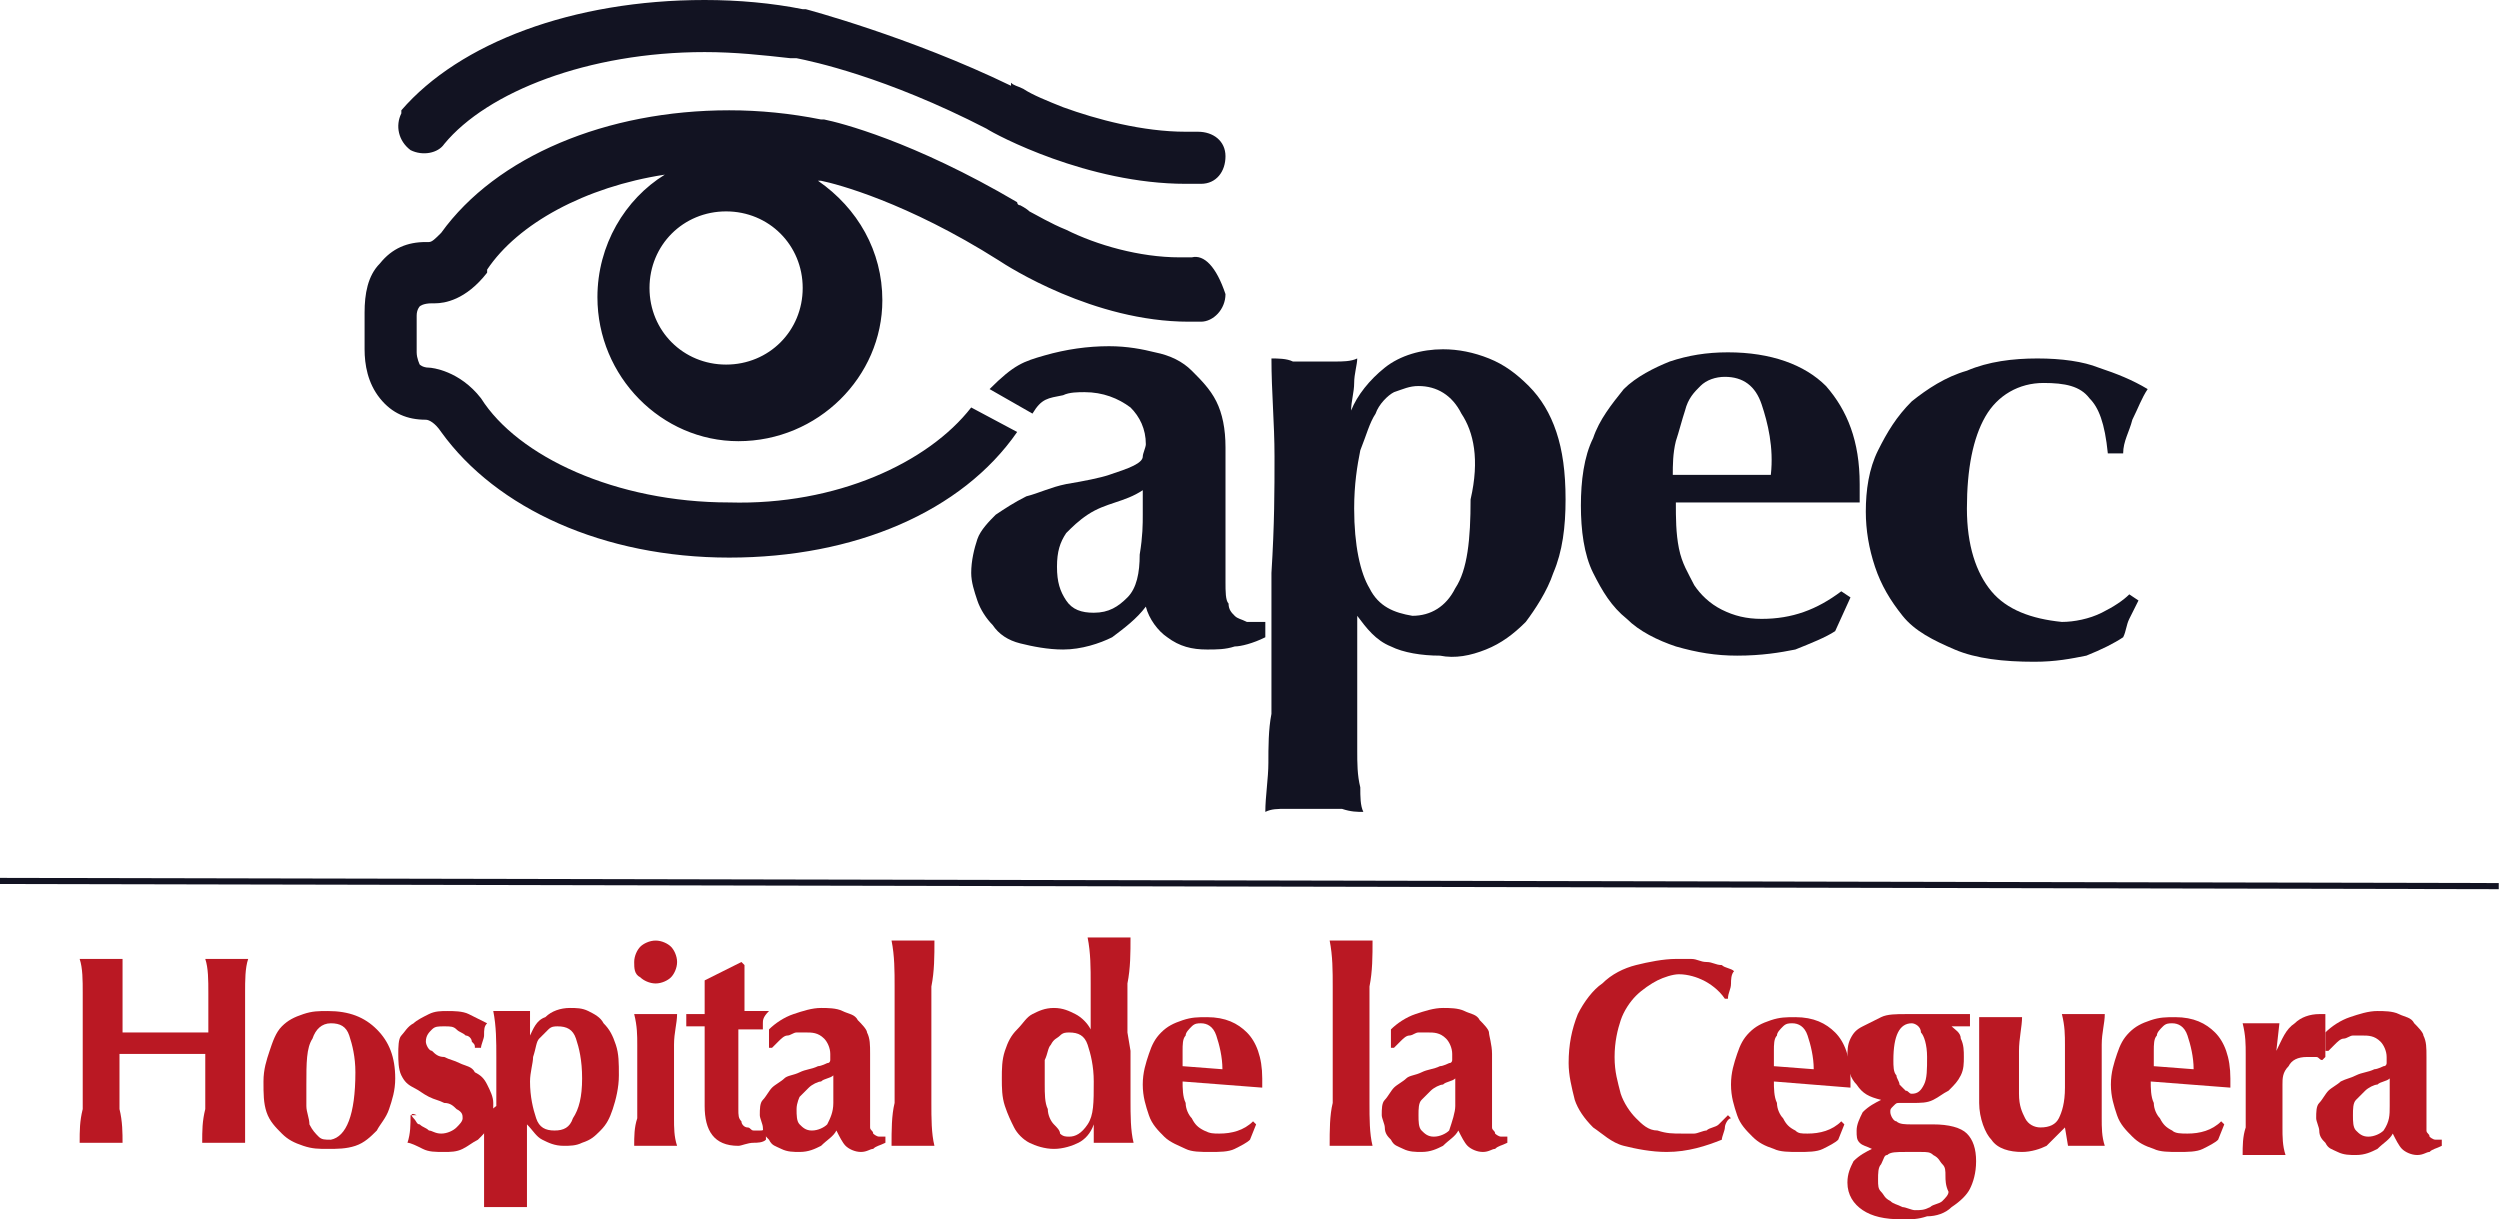 <?xml version="1.0" encoding="UTF-8"?>
<svg xmlns="http://www.w3.org/2000/svg" xmlns:xlink="http://www.w3.org/1999/xlink" id="Layer_1" x="0px" y="0px" viewBox="0 0 81.6 39.8" style="enable-background:new 0 0 81.6 39.8;" xml:space="preserve" width="81.6" height="39.8">
					<g>
						<g>
							<path class="st0" d="M6,34.4c-0.2,0-0.4,0-0.7,0c-0.2,0-0.4,0-0.7,0c-0.2,0-0.4,0-0.7,0l0,0.5c0,0.5,0,0.9,0,1.3         C4,36.6,4,37,4,37.3c-0.1,0-0.2,0-0.3,0c-0.1,0-0.3,0-0.4,0c-0.1,0-0.3,0-0.4,0c-0.1,0-0.2,0-0.3,0c0-0.4,0-0.7,0.1-1.1         c0-0.4,0-0.8,0-1.3l0-1.2c0-0.5,0-0.9,0-1.3c0-0.4,0-0.8-0.1-1.1c0.1,0,0.2,0,0.3,0c0.1,0,0.3,0,0.4,0c0.1,0,0.3,0,0.4,0         c0.1,0,0.2,0,0.3,0C4,31.6,4,32,4,32.4c0,0.4,0,0.8,0,1.3c0.2,0,0.3,0,0.6,0c0.2,0,0.5,0,0.8,0c0.3,0,0.6,0,0.8,0         c0.2,0,0.4,0,0.6,0c0-0.5,0-0.9,0-1.3c0-0.4,0-0.8-0.1-1.1c0.1,0,0.2,0,0.3,0c0.1,0,0.3,0,0.4,0c0.1,0,0.3,0,0.4,0         c0.1,0,0.2,0,0.3,0C8,31.6,8,32,8,32.4c0,0.4,0,0.8,0,1.3l0,1.2c0,0.5,0,0.9,0,1.3C8,36.6,8,37,8,37.3c-0.1,0-0.2,0-0.3,0         c-0.1,0-0.3,0-0.4,0c-0.1,0-0.3,0-0.4,0c-0.1,0-0.2,0-0.3,0c0-0.4,0-0.7,0.1-1.1c0-0.4,0-0.8,0-1.3l0-0.5         C6.4,34.4,6.2,34.4,6,34.4z" fill="#ba1823"></path>
							<path class="st0" d="M8.6,35.3c0-0.4,0.1-0.7,0.2-1C8.9,34,9,33.7,9.2,33.5c0.2-0.2,0.4-0.3,0.7-0.4c0.3-0.1,0.5-0.1,0.8-0.1         c0.7,0,1.2,0.2,1.6,0.6c0.4,0.4,0.6,0.9,0.6,1.6c0,0.4-0.1,0.7-0.2,1c-0.1,0.3-0.3,0.5-0.4,0.7c-0.2,0.2-0.4,0.4-0.7,0.5         c-0.3,0.1-0.6,0.1-0.9,0.1c-0.3,0-0.5,0-0.8-0.1c-0.3-0.1-0.5-0.2-0.7-0.4c-0.2-0.2-0.4-0.4-0.5-0.7C8.6,36,8.6,35.7,8.6,35.3z          M11.6,35c0-0.5-0.1-0.9-0.2-1.2c-0.1-0.3-0.3-0.4-0.6-0.4c-0.3,0-0.5,0.2-0.6,0.5c-0.2,0.3-0.2,0.8-0.2,1.5c0,0.2,0,0.5,0,0.7         c0,0.2,0.1,0.4,0.1,0.6c0.1,0.2,0.2,0.3,0.3,0.4c0.1,0.1,0.2,0.1,0.4,0.1C11.3,37.1,11.6,36.4,11.6,35z" fill="#ba1823"></path>
							<path class="st0" d="M13.5,36.5c0.1,0.1,0.1,0.2,0.2,0.2c0.1,0.1,0.2,0.1,0.3,0.2c0.1,0,0.2,0.1,0.4,0.1c0.2,0,0.4-0.1,0.5-0.2         c0.1-0.1,0.2-0.2,0.2-0.3c0-0.1,0-0.2-0.2-0.3c-0.1-0.1-0.2-0.2-0.4-0.2c-0.2-0.1-0.3-0.1-0.5-0.2c-0.2-0.1-0.3-0.2-0.5-0.3         c-0.2-0.1-0.3-0.2-0.4-0.4C13,34.9,13,34.6,13,34.4c0-0.2,0-0.5,0.1-0.6s0.2-0.3,0.4-0.4c0.1-0.1,0.3-0.2,0.5-0.3         c0.2-0.1,0.4-0.1,0.6-0.1c0.2,0,0.5,0,0.7,0.1c0.2,0.1,0.4,0.2,0.6,0.3c-0.1,0.1-0.1,0.2-0.1,0.4c0,0.1-0.1,0.3-0.1,0.4l-0.2,0         c0-0.1,0-0.1-0.1-0.2c0-0.1-0.1-0.2-0.2-0.2c-0.1-0.1-0.2-0.1-0.3-0.2c-0.1-0.1-0.2-0.1-0.4-0.1c-0.2,0-0.3,0-0.4,0.1         c-0.1,0.1-0.2,0.2-0.2,0.4c0,0.1,0.1,0.3,0.2,0.3c0.1,0.1,0.2,0.2,0.4,0.2c0.2,0.1,0.3,0.1,0.5,0.2s0.4,0.1,0.5,0.3         c0.2,0.1,0.3,0.2,0.4,0.4c0.1,0.2,0.2,0.4,0.2,0.6c0,0.3,0,0.5-0.1,0.7c-0.1,0.2-0.2,0.3-0.4,0.5c-0.2,0.1-0.3,0.2-0.5,0.3         c-0.2,0.1-0.4,0.1-0.6,0.1c-0.3,0-0.5,0-0.7-0.1c-0.2-0.1-0.4-0.2-0.5-0.2c0.1-0.3,0.1-0.6,0.1-0.9l0.2,0         C13.4,36.3,13.4,36.4,13.5,36.5z" fill="#ba1823"></path>
							<path class="st0" d="M16.2,36.1c0-0.6,0-1.1,0-1.6c0-0.5,0-1-0.1-1.5c0.1,0,0.2,0,0.3,0c0.1,0,0.2,0,0.3,0c0.1,0,0.2,0,0.3,0         c0.1,0,0.2,0,0.3,0c0,0.1,0,0.2,0,0.4c0,0.1,0,0.3,0,0.4l0,0c0.1-0.2,0.2-0.5,0.5-0.6c0.2-0.2,0.5-0.3,0.8-0.3         c0.2,0,0.4,0,0.6,0.1c0.2,0.1,0.4,0.2,0.5,0.4c0.2,0.2,0.3,0.4,0.4,0.7c0.1,0.3,0.1,0.6,0.1,1c0,0.4-0.1,0.8-0.2,1.1         c-0.1,0.3-0.2,0.5-0.4,0.7c-0.2,0.2-0.3,0.3-0.6,0.4c-0.2,0.1-0.4,0.1-0.6,0.1c-0.3,0-0.5-0.1-0.7-0.2c-0.2-0.1-0.3-0.3-0.5-0.5         l0,0l0,0.7c0,0.2,0,0.4,0,0.6c0,0.2,0,0.4,0,0.6c0,0.2,0,0.4,0,0.5c0,0.2,0,0.3,0,0.3c-0.1,0-0.2,0-0.3,0s-0.2,0-0.4,0         c-0.1,0-0.3,0-0.4,0c-0.1,0-0.2,0-0.3,0c0-0.2,0-0.5,0-0.7c0-0.2,0-0.5,0-0.7c0-0.2,0-0.5,0-0.8c0-0.3,0-0.5,0-0.8L16.2,36.1z          M19,35.2c0-0.6-0.1-1-0.2-1.3c-0.1-0.3-0.3-0.4-0.6-0.4c-0.1,0-0.2,0-0.3,0.1c-0.1,0.1-0.2,0.2-0.3,0.3c-0.1,0.1-0.1,0.3-0.2,0.6         c0,0.2-0.1,0.5-0.1,0.8c0,0.5,0.1,0.9,0.2,1.2c0.1,0.3,0.3,0.4,0.6,0.4c0.3,0,0.5-0.1,0.6-0.4C18.9,36.2,19,35.8,19,35.2z" fill="#ba1823"></path>
							<path class="st0" d="M20.7,31.4c0-0.2,0.1-0.4,0.2-0.5c0.1-0.1,0.3-0.2,0.5-0.2c0.2,0,0.4,0.1,0.5,0.2c0.1,0.1,0.2,0.3,0.2,0.5         c0,0.2-0.1,0.4-0.2,0.5c-0.1,0.1-0.3,0.2-0.5,0.2c-0.2,0-0.4-0.1-0.5-0.2C20.7,31.8,20.7,31.6,20.7,31.4z M20.8,35.1         c0-0.4,0-0.7,0-1c0-0.3,0-0.6-0.1-1c0.1,0,0.2,0,0.3,0c0.1,0,0.2,0,0.4,0c0.3,0,0.5,0,0.7,0c0,0.3-0.1,0.6-0.1,1s0,0.7,0,1l0,0.4         c0,0.4,0,0.7,0,1c0,0.3,0,0.6,0.1,0.9c-0.1,0-0.2,0-0.3,0c-0.1,0-0.2,0-0.4,0s-0.3,0-0.4,0c-0.1,0-0.2,0-0.3,0         c0-0.3,0-0.6,0.1-0.9c0-0.3,0-0.7,0-1L20.8,35.1z" fill="#ba1823"></path>
							<path class="st0" d="M24.9,33.4c0,0.1,0,0.2,0,0.2l-0.8,0c0,0.1,0,0.3,0,0.5c0,0.2,0,0.4,0,0.5c0,0.2,0,0.4,0,0.5         c0,0.2,0,0.3,0,0.4c0,0.3,0,0.6,0,0.7c0,0.2,0,0.3,0.1,0.4c0,0.1,0.1,0.2,0.2,0.2c0.1,0,0.1,0.1,0.2,0.1c0.1,0,0.2,0,0.2,0         c0.1,0,0.1,0,0.2-0.1l0,0.4c-0.1,0.1-0.3,0.1-0.4,0.1c-0.2,0-0.4,0.1-0.5,0.1c-0.8,0-1.1-0.5-1.1-1.3c0-0.2,0-0.4,0-0.6         c0-0.2,0-0.4,0-0.7c0-0.2,0-0.5,0-0.7c0-0.2,0-0.4,0-0.6l-0.6,0c0-0.1,0-0.1,0-0.2c0-0.1,0-0.2,0-0.2l0.6,0c0-0.2,0-0.4,0-0.5         c0-0.2,0-0.4,0-0.6c0.2-0.1,0.4-0.2,0.6-0.3c0.2-0.1,0.4-0.2,0.6-0.3l0.1,0.1c0,0.1,0,0.2,0,0.3c0,0.1,0,0.3,0,0.4         c0,0.1,0,0.3,0,0.4c0,0.1,0,0.3,0,0.4l0.8,0C24.9,33.2,24.9,33.3,24.9,33.4z" fill="#ba1823"></path>
							<path class="st0" d="M25.1,33.6c0.2-0.2,0.5-0.4,0.8-0.5c0.3-0.1,0.6-0.2,0.9-0.2c0.2,0,0.5,0,0.7,0.1c0.2,0.1,0.4,0.1,0.5,0.3         c0.1,0.1,0.3,0.3,0.3,0.4c0.1,0.2,0.1,0.4,0.1,0.7c0,0.4,0,0.7,0,1.1c0,0.3,0,0.6,0,1c0,0.1,0,0.3,0,0.3c0,0.1,0.1,0.1,0.1,0.2         c0,0,0.1,0.1,0.2,0.1c0.1,0,0.1,0,0.2,0l0,0.2c-0.2,0.1-0.3,0.1-0.4,0.2c-0.1,0-0.2,0.1-0.4,0.1c-0.2,0-0.4-0.1-0.5-0.2         c-0.1-0.1-0.2-0.3-0.3-0.5c-0.1,0.2-0.3,0.3-0.5,0.5c-0.2,0.1-0.4,0.2-0.7,0.2c-0.2,0-0.4,0-0.6-0.1c-0.2-0.1-0.3-0.1-0.4-0.3         c-0.1-0.1-0.2-0.2-0.2-0.4c0-0.1-0.1-0.3-0.1-0.4c0-0.2,0-0.4,0.1-0.5c0.1-0.1,0.2-0.3,0.3-0.4c0.1-0.1,0.3-0.2,0.4-0.3         s0.3-0.1,0.5-0.2c0.2-0.1,0.4-0.1,0.6-0.2c0.1,0,0.3-0.1,0.3-0.1c0.1,0,0.1-0.1,0.1-0.1c0-0.1,0-0.1,0-0.2c0-0.2-0.1-0.4-0.2-0.5         c-0.2-0.2-0.4-0.2-0.6-0.2c-0.1,0-0.2,0-0.3,0c-0.1,0-0.2,0.1-0.3,0.1c-0.1,0-0.2,0.1-0.3,0.2c-0.1,0.1-0.1,0.1-0.2,0.2l-0.1,0         L25.1,33.6z M27.2,36c0-0.3,0-0.4,0-0.6c0-0.1,0-0.2,0-0.3c-0.1,0.1-0.3,0.1-0.4,0.2c-0.1,0-0.3,0.1-0.4,0.2         c-0.1,0.1-0.2,0.2-0.3,0.3C26.1,35.8,26,36,26,36.2c0,0.2,0,0.4,0.1,0.5c0.1,0.1,0.2,0.2,0.4,0.2c0.2,0,0.4-0.1,0.5-0.2         C27.1,36.5,27.2,36.3,27.2,36z" fill="#ba1823"></path>
							<path class="st0" d="M29.2,32.2c0-0.5,0-1-0.1-1.5c0.1,0,0.2,0,0.3,0c0.1,0,0.2,0,0.4,0c0.1,0,0.3,0,0.4,0c0.1,0,0.2,0,0.3,0         c0,0.5,0,1-0.1,1.5c0,0.5,0,1,0,1.6l0,0.6c0,0.6,0,1.1,0,1.6c0,0.5,0,1,0.1,1.4c-0.1,0-0.2,0-0.3,0c-0.1,0-0.2,0-0.4,0         c-0.1,0-0.3,0-0.4,0s-0.2,0-0.3,0c0-0.5,0-1,0.1-1.4c0-0.5,0-1,0-1.6l0-0.6C29.2,33.2,29.2,32.6,29.2,32.2z" fill="#ba1823"></path>
							<path class="st0" d="M36.9,34.3c0,0.6,0,1.1,0,1.6c0,0.5,0,1,0.1,1.4c-0.1,0-0.2,0-0.3,0s-0.2,0-0.4,0c-0.1,0-0.2,0-0.3,0         c-0.1,0-0.2,0-0.3,0c0,0,0,0,0-0.1c0-0.1,0-0.1,0-0.2c0-0.1,0-0.2,0-0.2c0-0.1,0-0.1,0-0.1l0,0c-0.1,0.3-0.3,0.5-0.5,0.6         c-0.2,0.1-0.5,0.2-0.8,0.2c-0.3,0-0.6-0.1-0.8-0.2c-0.2-0.1-0.4-0.3-0.5-0.5c-0.1-0.2-0.2-0.4-0.3-0.7c-0.1-0.3-0.1-0.6-0.1-0.9         c0-0.3,0-0.6,0.1-0.9c0.1-0.3,0.2-0.5,0.4-0.7c0.2-0.2,0.3-0.4,0.5-0.5c0.2-0.1,0.4-0.2,0.7-0.2c0.3,0,0.5,0.1,0.7,0.2         c0.2,0.1,0.4,0.3,0.5,0.5l0,0c0-0.5,0-1,0-1.5c0-0.5,0-1-0.1-1.5c0.1,0,0.2,0,0.3,0c0.1,0,0.2,0,0.4,0c0.1,0,0.3,0,0.4,0         c0.1,0,0.2,0,0.3,0c0,0.5,0,1-0.1,1.5c0,0.5,0,1,0,1.6L36.9,34.3z M34.1,35.4c0,0.3,0,0.6,0.1,0.8c0,0.2,0.1,0.4,0.2,0.5         s0.2,0.2,0.2,0.3c0.1,0.1,0.2,0.1,0.3,0.1c0.2,0,0.4-0.1,0.6-0.4c0.2-0.3,0.2-0.7,0.2-1.4c0-0.5-0.1-0.9-0.2-1.2         c-0.1-0.3-0.3-0.4-0.6-0.4c-0.1,0-0.2,0-0.3,0.1c-0.1,0.1-0.2,0.1-0.3,0.3c-0.1,0.1-0.1,0.3-0.2,0.5C34.1,34.7,34.1,35,34.1,35.4z         " fill="#ba1823"></path>
							<path class="st0" d="M38.6,35.3c0,0.2,0,0.5,0.1,0.7c0,0.2,0.1,0.4,0.2,0.5c0.1,0.2,0.2,0.3,0.4,0.4c0.2,0.1,0.3,0.1,0.5,0.1         c0.4,0,0.8-0.1,1.1-0.4l0.1,0.1l-0.2,0.5c-0.1,0.1-0.3,0.2-0.5,0.3c-0.2,0.1-0.5,0.1-0.8,0.1c-0.3,0-0.6,0-0.8-0.1         s-0.5-0.2-0.7-0.4c-0.2-0.2-0.4-0.4-0.5-0.7c-0.1-0.3-0.2-0.6-0.2-1c0-0.4,0.1-0.7,0.2-1c0.1-0.3,0.2-0.5,0.4-0.7         c0.2-0.2,0.4-0.3,0.7-0.4c0.3-0.1,0.5-0.1,0.8-0.1c0.6,0,1,0.2,1.3,0.5c0.3,0.3,0.5,0.8,0.5,1.5l0,0.2c0,0.1,0,0.1,0,0.1         L38.6,35.3z M39.9,34.9c0-0.4-0.1-0.8-0.2-1.1c-0.1-0.3-0.3-0.4-0.5-0.4c-0.1,0-0.2,0-0.3,0.1c-0.1,0.1-0.2,0.2-0.2,0.3         c-0.1,0.1-0.1,0.3-0.1,0.5c0,0.2,0,0.3,0,0.5L39.9,34.9z" fill="#ba1823"></path>
							<path class="st0" d="M43.5,32.2c0-0.5,0-1-0.1-1.5c0.1,0,0.2,0,0.3,0c0.1,0,0.2,0,0.4,0c0.1,0,0.3,0,0.4,0c0.1,0,0.2,0,0.3,0         c0,0.5,0,1-0.1,1.5c0,0.5,0,1,0,1.6l0,0.6c0,0.6,0,1.1,0,1.6c0,0.5,0,1,0.1,1.4c-0.1,0-0.2,0-0.3,0c-0.1,0-0.2,0-0.4,0         c-0.1,0-0.3,0-0.4,0c-0.1,0-0.2,0-0.3,0c0-0.5,0-1,0.1-1.4c0-0.5,0-1,0-1.6l0-0.6C43.5,33.2,43.5,32.7,43.5,32.2z" fill="#ba1823"></path>
							<path class="st0" d="M45.4,33.6c0.2-0.2,0.5-0.4,0.8-0.5c0.3-0.1,0.6-0.2,0.9-0.2c0.2,0,0.5,0,0.7,0.1c0.2,0.1,0.4,0.1,0.5,0.3         c0.1,0.1,0.3,0.3,0.3,0.4s0.1,0.4,0.1,0.7c0,0.4,0,0.7,0,1.1c0,0.3,0,0.6,0,1c0,0.1,0,0.3,0,0.3c0,0.1,0.1,0.1,0.1,0.2         c0,0,0.1,0.1,0.2,0.1c0.1,0,0.1,0,0.2,0l0,0.2c-0.2,0.1-0.3,0.1-0.4,0.2c-0.1,0-0.2,0.1-0.4,0.1c-0.2,0-0.4-0.1-0.5-0.2         c-0.1-0.1-0.2-0.3-0.3-0.5c-0.1,0.2-0.3,0.3-0.5,0.5c-0.2,0.1-0.4,0.2-0.7,0.2c-0.2,0-0.4,0-0.6-0.1c-0.2-0.1-0.3-0.1-0.4-0.3         c-0.1-0.1-0.2-0.2-0.2-0.4c0-0.1-0.1-0.3-0.1-0.4c0-0.2,0-0.4,0.1-0.5c0.1-0.1,0.2-0.3,0.3-0.4c0.1-0.1,0.3-0.2,0.4-0.3         s0.3-0.1,0.5-0.2c0.2-0.1,0.4-0.1,0.6-0.2c0.1,0,0.3-0.1,0.3-0.1c0.1,0,0.1-0.1,0.1-0.1c0-0.1,0-0.1,0-0.2c0-0.2-0.1-0.4-0.2-0.5         c-0.2-0.2-0.4-0.2-0.6-0.2c-0.1,0-0.2,0-0.3,0c-0.1,0-0.2,0.1-0.3,0.1c-0.1,0-0.2,0.1-0.3,0.2c-0.1,0.1-0.1,0.1-0.2,0.2l-0.1,0         L45.4,33.6z M47.5,36.1c0-0.3,0-0.4,0-0.6c0-0.1,0-0.2,0-0.3c-0.1,0.1-0.3,0.1-0.4,0.2c-0.1,0-0.3,0.1-0.4,0.2         c-0.1,0.1-0.2,0.2-0.3,0.3c-0.1,0.1-0.1,0.3-0.1,0.5c0,0.2,0,0.4,0.1,0.5c0.1,0.1,0.2,0.2,0.4,0.2c0.2,0,0.4-0.1,0.5-0.2         C47.4,36.6,47.5,36.3,47.5,36.1z" fill="#ba1823"></path>
							<path class="st0" d="M56.3,36.8c0,0.1-0.1,0.3-0.1,0.4c-0.5,0.2-1.1,0.4-1.8,0.4c-0.5,0-1-0.1-1.4-0.2c-0.4-0.1-0.7-0.4-1-0.6         c-0.3-0.3-0.5-0.6-0.6-0.9c-0.1-0.4-0.2-0.8-0.2-1.2c0-0.6,0.1-1.1,0.3-1.6c0.2-0.4,0.5-0.8,0.8-1c0.3-0.3,0.7-0.5,1.1-0.6         c0.4-0.1,0.9-0.2,1.3-0.2c0.2,0,0.3,0,0.5,0c0.2,0,0.3,0.1,0.5,0.1c0.2,0,0.3,0.1,0.5,0.1c0.1,0.1,0.3,0.1,0.4,0.2         c-0.1,0.1-0.1,0.3-0.1,0.4c0,0.2-0.1,0.3-0.1,0.5l-0.1,0c-0.2-0.3-0.5-0.5-0.7-0.6c-0.2-0.1-0.5-0.2-0.8-0.2         c-0.2,0-0.5,0.1-0.7,0.2c-0.2,0.1-0.5,0.3-0.7,0.5c-0.2,0.2-0.4,0.5-0.5,0.8c-0.1,0.3-0.2,0.7-0.2,1.2c0,0.5,0.1,0.8,0.2,1.2         c0.1,0.3,0.3,0.6,0.5,0.8c0.2,0.2,0.4,0.4,0.7,0.4c0.3,0.1,0.5,0.1,0.8,0.1c0.1,0,0.3,0,0.4,0c0.1,0,0.3-0.1,0.4-0.1         c0.1-0.1,0.3-0.1,0.4-0.2c0.1-0.1,0.2-0.2,0.3-0.3l0.1,0.1C56.4,36.5,56.3,36.7,56.3,36.8z" fill="#ba1823"></path>
							<path class="st0" d="M57.9,35.3c0,0.2,0,0.5,0.1,0.7c0,0.2,0.1,0.4,0.2,0.5c0.1,0.2,0.2,0.3,0.4,0.4C58.7,37,58.8,37,59,37         c0.4,0,0.8-0.1,1.1-0.4l0.1,0.1L60,37.2c-0.1,0.1-0.3,0.2-0.5,0.3c-0.2,0.1-0.5,0.1-0.8,0.1c-0.3,0-0.6,0-0.8-0.1         c-0.3-0.1-0.5-0.2-0.7-0.4c-0.2-0.2-0.4-0.4-0.5-0.7c-0.1-0.3-0.2-0.6-0.2-1c0-0.4,0.1-0.7,0.2-1c0.1-0.3,0.2-0.5,0.4-0.7         c0.2-0.2,0.4-0.3,0.7-0.4c0.3-0.1,0.5-0.1,0.8-0.1c0.6,0,1,0.2,1.3,0.5c0.3,0.3,0.5,0.8,0.5,1.5l0,0.2c0,0.1,0,0.1,0,0.1         L57.9,35.3z M59.2,34.9c0-0.4-0.1-0.8-0.2-1.1c-0.1-0.3-0.3-0.4-0.5-0.4c-0.1,0-0.2,0-0.3,0.1c-0.1,0.1-0.2,0.2-0.2,0.3         c-0.1,0.1-0.1,0.3-0.1,0.5c0,0.2,0,0.3,0,0.5L59.2,34.9z" fill="#ba1823"></path>
							<path class="st0" d="M63.7,33.5c0.1,0.1,0.3,0.2,0.3,0.4c0.1,0.2,0.1,0.4,0.1,0.6c0,0.2,0,0.4-0.1,0.6c-0.1,0.2-0.2,0.3-0.4,0.5         c-0.2,0.1-0.3,0.2-0.5,0.3c-0.2,0.1-0.4,0.1-0.7,0.1c-0.1,0-0.1,0-0.2,0c-0.1,0-0.1,0-0.2,0c-0.1,0-0.1,0-0.2,0.1         c-0.1,0.1-0.1,0.1-0.1,0.2c0,0.1,0.1,0.3,0.2,0.3c0.1,0.1,0.3,0.1,0.5,0.1l0.7,0c0.5,0,0.9,0.1,1.1,0.3c0.2,0.2,0.3,0.5,0.3,0.9         c0,0.4-0.1,0.7-0.2,0.9c-0.1,0.2-0.3,0.4-0.6,0.6c-0.2,0.2-0.5,0.3-0.8,0.3c-0.3,0.1-0.5,0.1-0.8,0.1c-0.6,0-1-0.1-1.3-0.3         c-0.3-0.2-0.5-0.5-0.5-0.9c0-0.3,0.1-0.5,0.2-0.7c0.2-0.2,0.4-0.3,0.6-0.4l0,0c-0.2-0.1-0.3-0.1-0.4-0.2c-0.1-0.1-0.1-0.2-0.1-0.4         c0-0.2,0.1-0.4,0.2-0.6c0.2-0.2,0.4-0.3,0.6-0.4l0,0c-0.4-0.1-0.6-0.2-0.8-0.5c-0.2-0.2-0.3-0.5-0.3-0.9c0-0.2,0-0.4,0.1-0.6         c0.1-0.2,0.2-0.3,0.4-0.4c0.2-0.1,0.4-0.2,0.6-0.3c0.2-0.1,0.5-0.1,0.8-0.1c0.1,0,0.2,0,0.3,0c0.1,0,0.2,0,0.3,0         c0.1,0,0.2,0,0.2,0c0.1,0,0.2,0,0.3,0c0.1,0,0.3,0,0.5,0c0.2,0,0.3,0,0.5,0c0,0,0,0.1,0,0.1c0,0,0,0.1,0,0.1c0,0,0,0.1,0,0.1         c0,0,0,0.1,0,0.1L63.7,33.5L63.7,33.5z M63.5,38.4c0-0.2,0-0.3-0.1-0.4c-0.1-0.1-0.1-0.2-0.3-0.3c-0.1-0.1-0.2-0.1-0.4-0.1         c-0.2,0-0.3,0-0.5,0c-0.3,0-0.5,0-0.6,0.1c-0.1,0-0.1,0.1-0.2,0.3c-0.1,0.1-0.1,0.3-0.1,0.5c0,0.2,0,0.3,0.1,0.4         c0.1,0.1,0.1,0.2,0.3,0.3c0.1,0.1,0.2,0.1,0.4,0.2c0.1,0,0.3,0.1,0.4,0.1c0.2,0,0.3,0,0.5-0.1c0.1-0.1,0.3-0.1,0.4-0.2         c0.1-0.1,0.2-0.2,0.2-0.3C63.5,38.7,63.5,38.5,63.5,38.4z M62.4,33.4c-0.4,0-0.6,0.4-0.6,1.2c0,0.2,0,0.4,0.1,0.5         c0,0.1,0.1,0.2,0.1,0.3c0.1,0.1,0.1,0.1,0.2,0.2c0.1,0,0.1,0.1,0.2,0.1c0.2,0,0.3-0.1,0.4-0.3s0.1-0.5,0.1-0.9         c0-0.4-0.1-0.7-0.2-0.8C62.7,33.5,62.5,33.4,62.4,33.4z" fill="#ba1823"></path>
							<path class="st0" d="M67.4,36.8c-0.2,0.2-0.4,0.4-0.6,0.6c-0.2,0.1-0.5,0.2-0.8,0.2c-0.4,0-0.8-0.1-1-0.4         c-0.2-0.2-0.4-0.7-0.4-1.2c0-0.3,0-0.6,0-0.8c0-0.2,0-0.5,0-0.7c0-0.2,0-0.4,0-0.6s0-0.4,0-0.7c0.1,0,0.2,0,0.3,0         c0.1,0,0.2,0,0.4,0c0.1,0,0.3,0,0.4,0s0.2,0,0.3,0c0,0.3-0.1,0.7-0.1,1.1c0,0.4,0,0.9,0,1.4c0,0.4,0.1,0.6,0.2,0.8         c0.1,0.2,0.3,0.3,0.5,0.3c0.3,0,0.5-0.1,0.6-0.3c0.1-0.2,0.2-0.5,0.2-1l0-0.4c0-0.4,0-0.7,0-1c0-0.3,0-0.6-0.1-1         c0.2,0,0.4,0,0.7,0c0.1,0,0.3,0,0.4,0c0.1,0,0.2,0,0.3,0c0,0.3-0.1,0.6-0.1,1c0,0.3,0,0.7,0,1l0,0.4c0,0.4,0,0.7,0,1         c0,0.3,0,0.6,0.1,0.9c-0.1,0-0.2,0-0.3,0c-0.1,0-0.2,0-0.3,0c-0.1,0-0.2,0-0.3,0c-0.1,0-0.2,0-0.3,0L67.4,36.8L67.4,36.8z" fill="#ba1823"></path>
							<path class="st0" d="M70.2,35.3c0,0.2,0,0.5,0.1,0.7c0,0.2,0.1,0.4,0.2,0.5c0.1,0.2,0.2,0.3,0.4,0.4C71,37,71.2,37,71.4,37         c0.4,0,0.8-0.1,1.1-0.4l0.1,0.1l-0.2,0.5c-0.1,0.1-0.3,0.2-0.5,0.3c-0.2,0.1-0.5,0.1-0.8,0.1c-0.3,0-0.6,0-0.8-0.1         c-0.3-0.1-0.5-0.2-0.7-0.4c-0.2-0.2-0.4-0.4-0.5-0.7c-0.1-0.3-0.2-0.6-0.2-1c0-0.4,0.1-0.7,0.2-1c0.1-0.3,0.2-0.5,0.4-0.7         c0.2-0.2,0.4-0.3,0.7-0.4c0.3-0.1,0.5-0.1,0.8-0.1c0.6,0,1,0.2,1.3,0.5c0.3,0.3,0.5,0.8,0.5,1.5l0,0.2c0,0.1,0,0.1,0,0.1         L70.2,35.3z M71.6,34.9c0-0.4-0.1-0.8-0.2-1.1c-0.1-0.3-0.3-0.4-0.5-0.4c-0.1,0-0.2,0-0.3,0.1c-0.1,0.1-0.2,0.2-0.2,0.3         c-0.1,0.1-0.1,0.3-0.1,0.5c0,0.2,0,0.3,0,0.5L71.6,34.9z" fill="#ba1823"></path>
							<path class="st0" d="M74.3,34.3c0.2-0.4,0.3-0.7,0.6-0.9c0.2-0.2,0.5-0.3,0.8-0.3c0,0,0.1,0,0.1,0c0,0,0,0,0.1,0         c0,0.1,0,0.2,0,0.3c0,0.1,0,0.2,0,0.4l0,0.3c0,0,0,0.1,0,0.2c0,0.1,0,0.1,0,0.2l-0.1,0.1c-0.1,0-0.1-0.1-0.2-0.1         c-0.1,0-0.2,0-0.3,0c-0.3,0-0.5,0.1-0.6,0.3c-0.2,0.2-0.2,0.4-0.2,0.6l0,0.4c0,0.4,0,0.7,0,1c0,0.3,0,0.6,0.1,0.9         c-0.1,0-0.2,0-0.3,0c-0.1,0-0.2,0-0.4,0c-0.1,0-0.3,0-0.4,0c-0.1,0-0.2,0-0.3,0c0-0.3,0-0.6,0.1-0.9c0-0.3,0-0.7,0-1l0-0.4         c0-0.4,0-0.7,0-1c0-0.3,0-0.6-0.1-1c0.1,0,0.2,0,0.3,0c0.1,0,0.2,0,0.3,0c0.1,0,0.2,0,0.3,0c0.1,0,0.2,0,0.3,0L74.3,34.3         L74.3,34.3z" fill="#ba1823"></path>
							<path class="st0" d="M75.9,33.7c0.2-0.2,0.5-0.4,0.8-0.5c0.3-0.1,0.6-0.2,0.9-0.2c0.2,0,0.5,0,0.7,0.1c0.2,0.1,0.4,0.1,0.5,0.3         c0.1,0.1,0.3,0.3,0.3,0.4c0.1,0.2,0.1,0.4,0.1,0.7c0,0.4,0,0.7,0,1.1c0,0.3,0,0.6,0,1c0,0.1,0,0.3,0,0.3c0,0.1,0.1,0.1,0.1,0.2         c0,0,0.1,0.1,0.2,0.1c0.1,0,0.1,0,0.2,0l0,0.2c-0.2,0.1-0.3,0.1-0.4,0.2c-0.1,0-0.2,0.1-0.4,0.1c-0.2,0-0.4-0.1-0.5-0.2         c-0.1-0.1-0.2-0.3-0.3-0.5c-0.1,0.2-0.3,0.3-0.5,0.5c-0.2,0.1-0.4,0.2-0.7,0.2c-0.2,0-0.4,0-0.6-0.1c-0.2-0.1-0.3-0.1-0.4-0.3         c-0.1-0.1-0.2-0.2-0.2-0.4c0-0.1-0.1-0.3-0.1-0.4c0-0.2,0-0.4,0.1-0.5c0.1-0.1,0.2-0.3,0.3-0.4s0.3-0.2,0.4-0.3         c0.2-0.1,0.3-0.1,0.5-0.2c0.2-0.1,0.4-0.1,0.6-0.2c0.1,0,0.3-0.1,0.3-0.1c0.1,0,0.1-0.1,0.1-0.1c0-0.1,0-0.1,0-0.2         c0-0.2-0.1-0.4-0.2-0.5c-0.2-0.2-0.4-0.2-0.6-0.2c-0.1,0-0.2,0-0.3,0c-0.1,0-0.2,0.1-0.3,0.1c-0.1,0-0.2,0.1-0.3,0.2         c-0.1,0.1-0.1,0.1-0.2,0.2l-0.1,0L75.9,33.7z M78,36.1c0-0.3,0-0.4,0-0.6c0-0.1,0-0.2,0-0.3c-0.1,0.1-0.3,0.1-0.4,0.2         c-0.1,0-0.3,0.1-0.4,0.2c-0.1,0.1-0.2,0.2-0.3,0.3c-0.1,0.1-0.1,0.3-0.1,0.5c0,0.2,0,0.4,0.1,0.5c0.1,0.1,0.2,0.2,0.4,0.2         c0.2,0,0.4-0.1,0.5-0.2C78,36.6,78,36.4,78,36.1z" fill="#ba1823"></path>
						</g>
						<g>
							<g>
								<path class="st1" d="M32.9,12.8" fill="#121322"></path>
							</g>
							<g>
								<path class="st1" d="M26.3,0.3L26.3,0.3l-0.1,0C25.2,0.1,24.1,0,23,0c-4.3,0-8,1.4-9.9,3.6l0,0l0,0.1c-0.2,0.4-0.1,0.9,0.3,1.2          c0.4,0.2,0.9,0.1,1.1-0.2c1.4-1.7,4.7-3,8.5-3c1,0,1.9,0.1,2.8,0.2l0,0l0.1,0c0,0,0,0,0.1,0c0.5,0.1,2.9,0.6,6.2,2.3          c0.3,0.2,3.3,1.8,6.5,1.8c0.2,0,0.3,0,0.5,0c0.5,0,0.8-0.4,0.8-0.9c0-0.5-0.4-0.8-0.9-0.8c-0.1,0-0.3,0-0.4,0          c-1.4,0-2.9-0.4-4-0.8c-0.5-0.2-1-0.4-1.3-0.6c-0.2-0.1-0.3-0.1-0.4-0.2C33,2.8,33,2.8,33,2.8l0,0C29.7,1.2,26.3,0.3,26.3,0.3           M38.9,8.4c-0.1,0-0.2,0-0.4,0c-1.3,0-2.7-0.4-3.7-0.9c-0.5-0.2-1-0.5-1.2-0.6c-0.1-0.1-0.3-0.2-0.3-0.2c-0.1,0-0.1-0.1-0.1-0.1          l0,0l0,0c-3.4-2-5.8-2.6-6.3-2.7l0,0l-0.1,0c-1-0.2-2-0.3-3-0.3c-4,0-7.6,1.5-9.4,4l0,0c-0.2,0.2-0.3,0.3-0.4,0.3          c0,0-0.1,0-0.1,0c0,0,0,0,0,0l0,0c-0.6,0-1.1,0.2-1.5,0.7c-0.4,0.4-0.5,1-0.5,1.6l0,1.2c0,0.5,0.1,1.1,0.5,1.6          c0.4,0.5,0.9,0.7,1.5,0.7l0,0c0.1,0,0.3,0.1,0.5,0.4l0,0l0,0c1.8,2.5,5.3,4.1,9.4,4.1c4.1,0,7.6-1.5,9.4-4.1l-1.5-0.8          c-1.4,1.8-4.4,3.2-7.9,3.1c-3.7,0-6.9-1.5-8.1-3.4l0,0l0,0c-0.7-0.9-1.6-1-1.7-1l0,0c-0.2,0-0.3-0.1-0.3-0.1c0,0-0.1-0.2-0.1-0.4          l0-1.2c0-0.2,0.1-0.3,0.1-0.3c0,0,0.1-0.1,0.4-0.1l0,0l0.1,0c0.3,0,1-0.1,1.7-1l0-0.1l0,0c1-1.5,3.2-2.7,5.8-3.1          c-1.3,0.8-2.2,2.3-2.2,4c0,2.6,2.1,4.7,4.6,4.7c2.6,0,4.7-2.1,4.7-4.6c0-1.6-0.8-3-2.1-3.9c0,0,0,0,0.1,0          c0.5,0.1,2.8,0.7,5.8,2.6v0c0.3,0.2,3.1,2,6.2,2c0.1,0,0.3,0,0.4,0c0.4,0,0.8-0.4,0.8-0.9C39.7,8.7,39.3,8.3,38.9,8.4 M23.7,11.9          c-1.4,0-2.5-1.1-2.5-2.5c0-1.4,1.1-2.5,2.5-2.5c1.4,0,2.5,1.1,2.5,2.5C26.2,10.8,25.1,11.9,23.7,11.9" fill="#121322"></path>
							</g>
							<g>
								<path class="st1" d="M32.3,12.7c0.8-0.8,1.1-0.9,1.8-1.1c0.7-0.2,1.4-0.3,2.1-0.3c0.6,0,1.1,0.1,1.5,0.2c0.5,0.1,0.9,0.3,1.2,0.6          c0.3,0.3,0.6,0.6,0.8,1c0.2,0.4,0.3,0.9,0.3,1.5c0,0.8,0,1.6,0,2.3c0,0.7,0,1.4,0,2.1c0,0.3,0,0.6,0.1,0.7c0,0.2,0.1,0.3,0.2,0.4          c0.1,0.1,0.2,0.1,0.4,0.2c0.2,0,0.3,0,0.6,0l0,0.5c-0.4,0.2-0.8,0.3-1,0.3c-0.3,0.1-0.6,0.1-0.9,0.1c-0.5,0-0.9-0.1-1.3-0.4          c-0.3-0.2-0.6-0.6-0.7-1c-0.3,0.4-0.7,0.7-1.1,1c-0.4,0.2-1,0.4-1.6,0.4c-0.5,0-1-0.1-1.4-0.2c-0.4-0.1-0.7-0.3-0.9-0.6          c-0.2-0.2-0.4-0.5-0.5-0.8c-0.1-0.3-0.2-0.6-0.2-0.9c0-0.4,0.1-0.8,0.2-1.1c0.1-0.3,0.4-0.6,0.6-0.8c0.3-0.2,0.6-0.4,1-0.6          c0.4-0.1,0.8-0.3,1.3-0.4c0.6-0.1,1.1-0.2,1.4-0.3c0.3-0.1,0.6-0.2,0.8-0.3c0.2-0.1,0.3-0.2,0.3-0.3c0-0.1,0.1-0.3,0.1-0.4          c0-0.5-0.2-0.9-0.5-1.2c-0.4-0.3-0.9-0.5-1.5-0.5c-0.2,0-0.5,0-0.7,0.1C34.2,13,34,13,33.7,13.5 M37.3,16.8c0-0.3,0-0.5,0-0.8          c-0.3,0.2-0.6,0.3-0.9,0.4c-0.3,0.1-0.6,0.2-0.9,0.4c-0.3,0.2-0.5,0.4-0.7,0.6c-0.2,0.3-0.3,0.6-0.3,1.1c0,0.5,0.1,0.8,0.3,1.1          c0.2,0.3,0.5,0.4,0.9,0.4c0.5,0,0.8-0.2,1.1-0.5c0.3-0.3,0.4-0.8,0.4-1.4C37.3,17.5,37.3,17.1,37.3,16.8" fill="#121322"></path>
							</g>
							<g>
								<path class="st1" d="M41.6,14.9c0-1.1-0.1-2.1-0.1-3.2c0.2,0,0.5,0,0.7,0.1c0.3,0,0.5,0,0.7,0c0.2,0,0.5,0,0.7,0          c0.2,0,0.5,0,0.7-0.1c0,0.2-0.1,0.5-0.1,0.8c0,0.3-0.1,0.6-0.1,0.9l0,0c0.2-0.5,0.6-1,1.1-1.4c0.5-0.4,1.2-0.6,1.9-0.6          c0.5,0,1,0.1,1.5,0.3c0.5,0.2,0.9,0.5,1.3,0.9c0.4,0.4,0.7,0.9,0.9,1.5c0.2,0.6,0.3,1.3,0.3,2.2c0,0.9-0.1,1.7-0.4,2.4          c-0.2,0.6-0.6,1.2-0.9,1.6c-0.4,0.4-0.8,0.7-1.3,0.9c-0.5,0.2-1,0.3-1.5,0.2c-0.6,0-1.2-0.1-1.6-0.3c-0.5-0.2-0.8-0.6-1.1-1l0,0          l0,1.6c0,0.5,0,0.9,0,1.4c0,0.5,0,0.9,0,1.4c0,0.4,0,0.8,0.1,1.2c0,0.3,0,0.6,0.1,0.8c-0.2,0-0.4,0-0.7-0.1c-0.3,0-0.6,0-0.9,0          c-0.3,0-0.6,0-0.9,0c-0.3,0-0.5,0-0.7,0.1c0-0.5,0.1-1.1,0.1-1.6c0-0.5,0-1.1,0.1-1.6c0-0.5,0-1.1,0-1.7c0-0.6,0-1.2,0-1.8l0-1.1          C41.6,17.1,41.6,16,41.6,14.9 M47.7,13.5c-0.3-0.6-0.8-0.9-1.4-0.9c-0.3,0-0.5,0.1-0.8,0.2c-0.2,0.1-0.5,0.4-0.6,0.7          c-0.2,0.3-0.3,0.7-0.5,1.2c-0.1,0.5-0.2,1.1-0.2,1.9c0,1.2,0.2,2.1,0.5,2.6c0.3,0.6,0.8,0.8,1.4,0.9c0.6,0,1.1-0.3,1.4-0.9          c0.4-0.6,0.5-1.6,0.5-2.9C48.3,15,48.1,14.1,47.7,13.5" fill="#121322"></path>
							</g>
							<g>
								<path class="st1" d="M54.8,17.9c0.1,0.5,0.3,0.8,0.5,1.2c0.2,0.3,0.5,0.6,0.9,0.8c0.4,0.2,0.8,0.3,1.3,0.3c1,0,1.8-0.3,2.6-0.9          l0.3,0.2l-0.5,1.1c-0.3,0.2-0.8,0.4-1.3,0.6c-0.5,0.1-1.1,0.2-1.9,0.2c-0.7,0-1.3-0.1-2-0.3c-0.6-0.2-1.2-0.5-1.6-0.9          c-0.5-0.4-0.8-0.9-1.1-1.5c-0.3-0.6-0.4-1.4-0.4-2.2c0-0.8,0.1-1.6,0.4-2.2c0.2-0.6,0.6-1.1,1-1.6c0.4-0.4,1-0.7,1.5-0.9          c0.6-0.2,1.2-0.3,1.9-0.3c1.4,0,2.5,0.4,3.2,1.1c0.7,0.8,1.1,1.8,1.1,3.2l0,0.4c0,0.1,0,0.2,0,0.2l-6,0          C54.7,16.9,54.7,17.4,54.8,17.9 M57.5,13.2c-0.2-0.6-0.6-0.9-1.2-0.9c-0.3,0-0.6,0.1-0.8,0.3c-0.2,0.2-0.4,0.4-0.5,0.8          c-0.1,0.3-0.2,0.7-0.3,1c-0.1,0.4-0.1,0.8-0.1,1.1l3.2,0C57.9,14.6,57.7,13.8,57.5,13.2" fill="#121322"></path>
							</g>
							<g>
								<path class="st1" d="M68.2,13c-0.3-0.4-0.8-0.5-1.5-0.5c-0.8,0-1.5,0.4-1.9,1.1c-0.4,0.7-0.6,1.7-0.6,3c0,1.2,0.3,2.1,0.8,2.7          c0.5,0.6,1.3,0.9,2.3,1c0.4,0,0.9-0.1,1.3-0.3c0.4-0.2,0.7-0.4,0.9-0.6l0.3,0.2c-0.1,0.2-0.2,0.4-0.3,0.6          c-0.1,0.2-0.1,0.4-0.2,0.6c-0.3,0.2-0.7,0.4-1.2,0.6c-0.5,0.1-1,0.2-1.7,0.2c-1,0-1.9-0.1-2.6-0.4c-0.7-0.3-1.3-0.6-1.7-1.1          c-0.4-0.5-0.7-1-0.9-1.6c-0.2-0.6-0.3-1.2-0.3-1.8c0-0.7,0.1-1.4,0.4-2c0.3-0.6,0.6-1.1,1.1-1.6c0.5-0.4,1.1-0.8,1.8-1          c0.7-0.3,1.5-0.4,2.3-0.4c0.8,0,1.5,0.1,2,0.3c0.6,0.2,1.1,0.4,1.6,0.7c-0.2,0.3-0.3,0.6-0.5,1c-0.1,0.4-0.3,0.7-0.3,1.1l-0.5,0          C68.7,13.8,68.5,13.3,68.2,13" fill="#121322"></path>
							</g>
						</g>
						<g>
							<line class="st2" x1="0" y1="28.8" x2="81.6" y2="28.9" fill="#ffffff"></line>
							
								<rect x="40.7" y="-12" transform="matrix(2.070100e-03 -1 1 2.070100e-03 11.875 69.579)" class="st1" width="0.2" height="81.6" fill="#121322"></rect>
						</g>
					</g>
					</svg>
